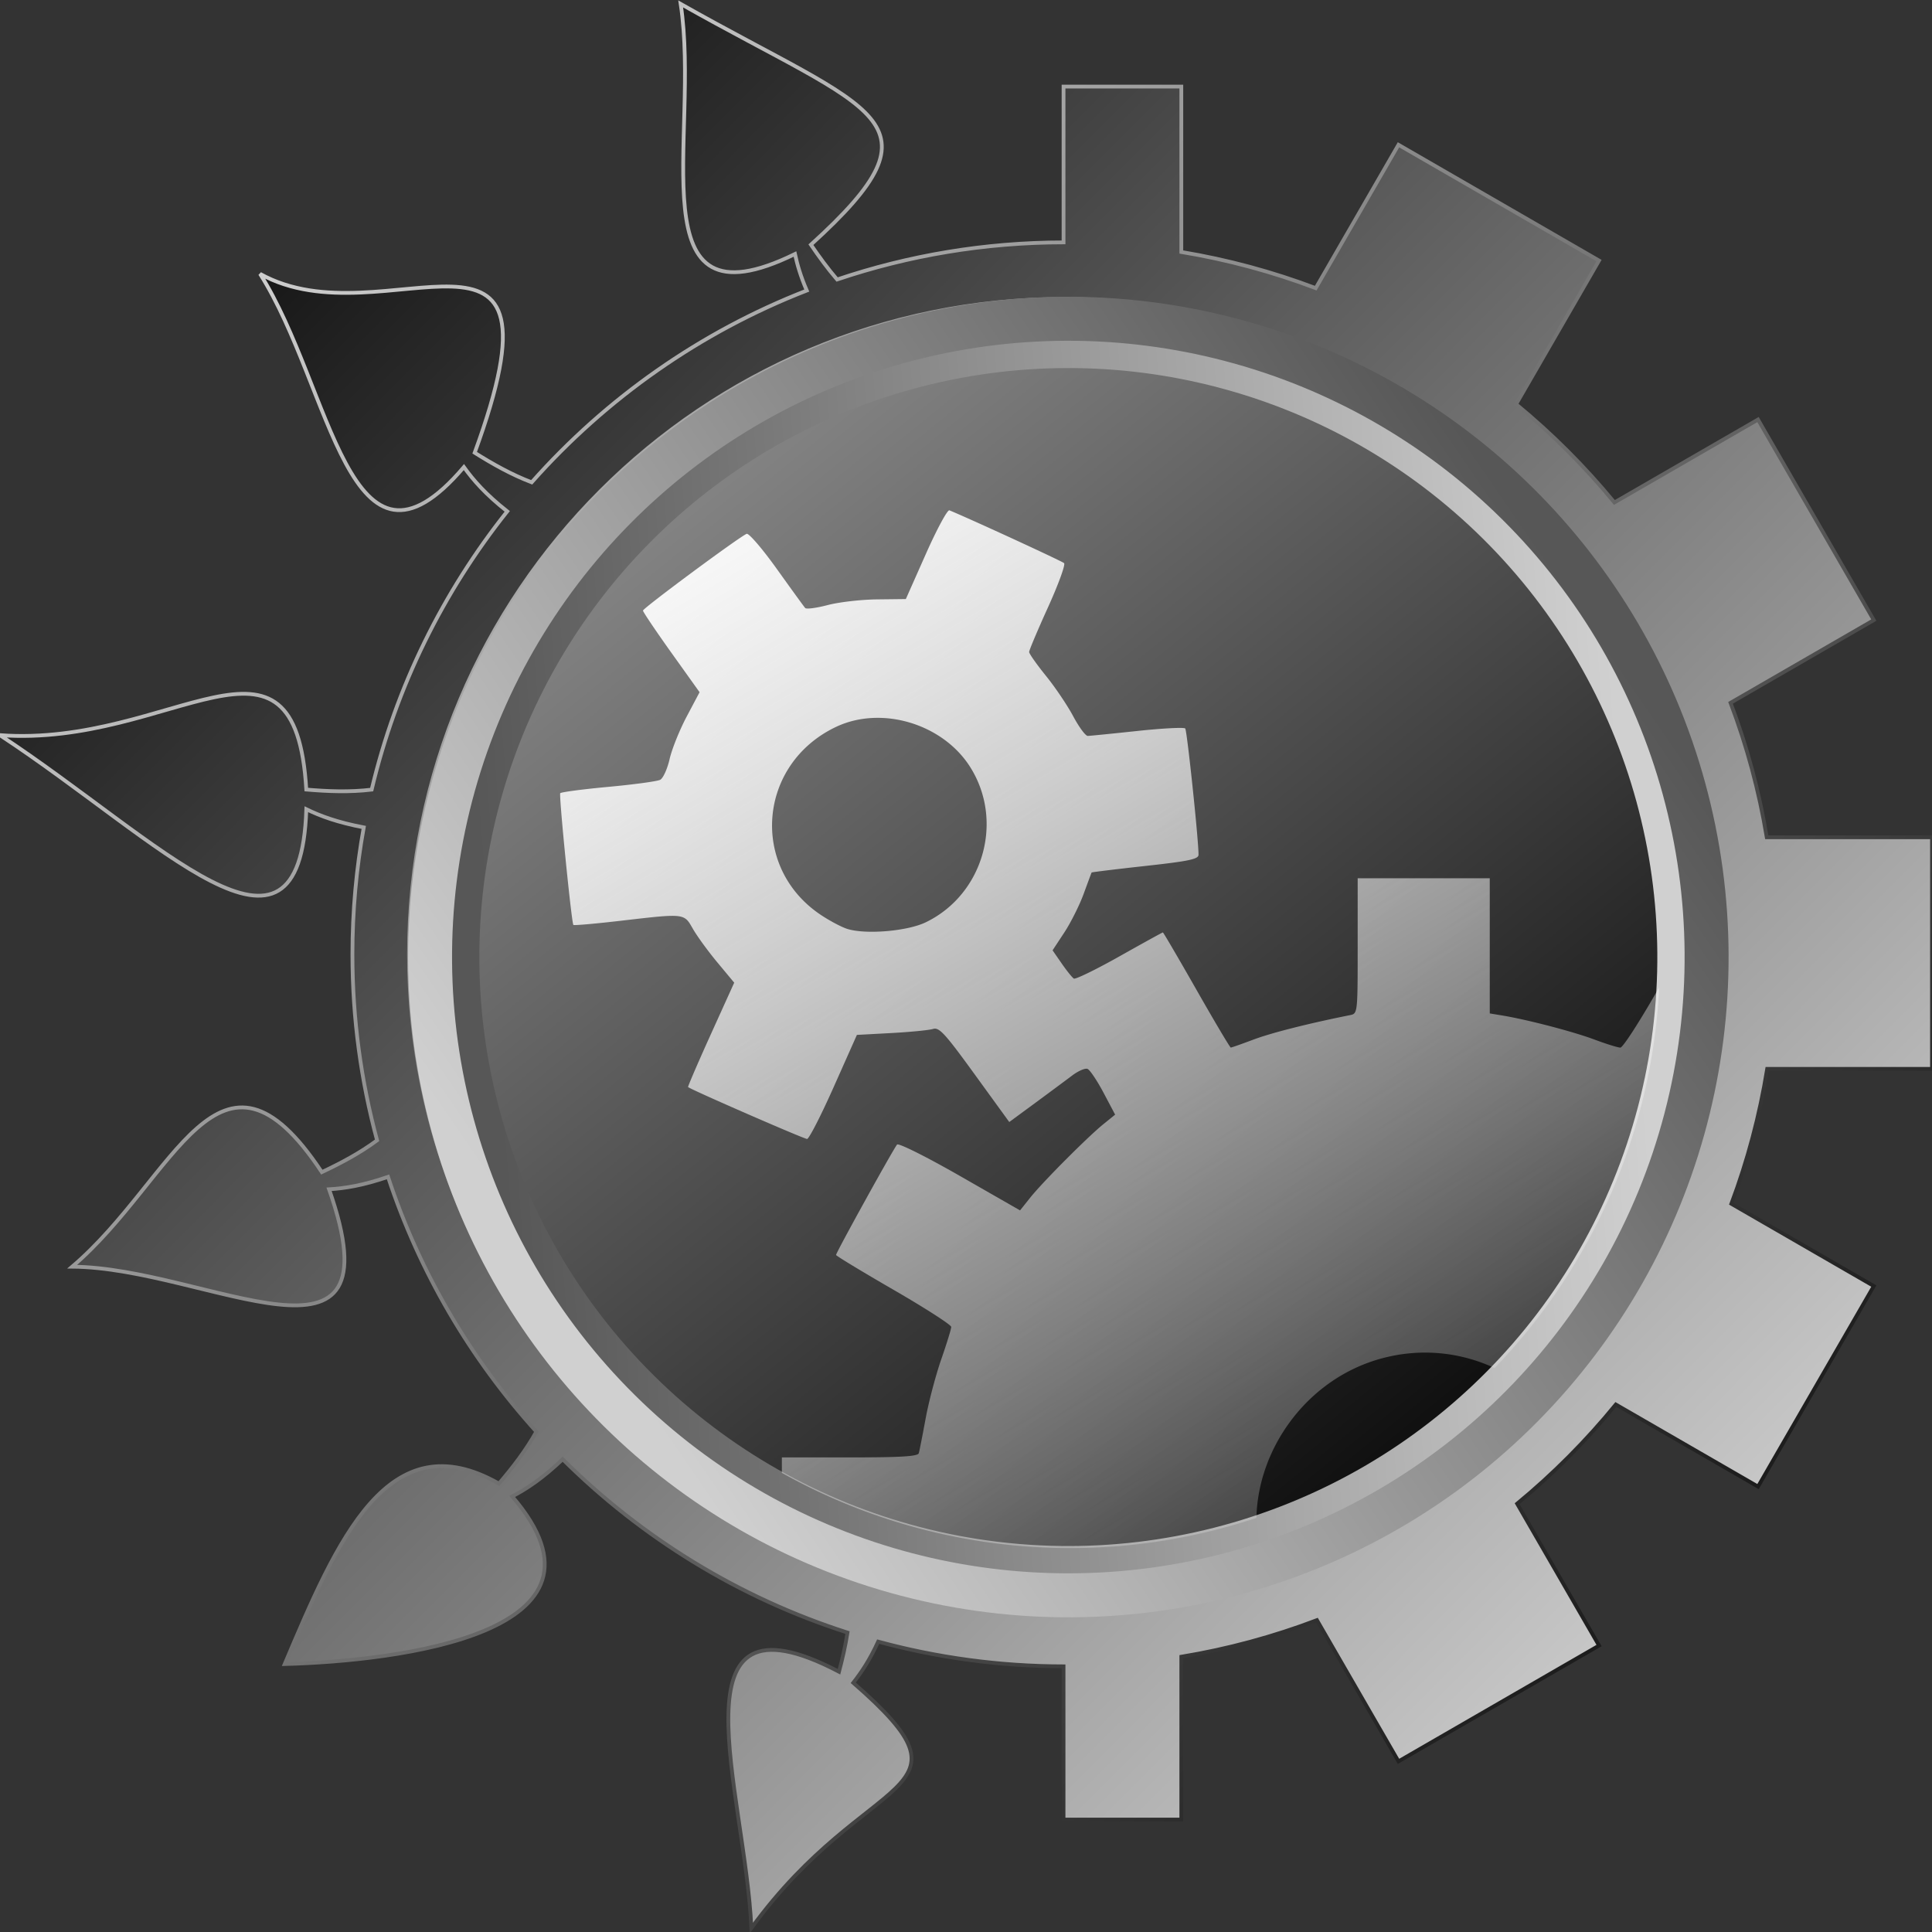 <?xml version="1.0" encoding="UTF-8" standalone="no"?>
<!-- Created with Inkscape (http://www.inkscape.org/) -->

<svg
   width="1024"
   height="1024"
   viewBox="0 0 270.933 270.933"
   version="1.1"
   id="svg49910"
   inkscape:version="1.1.1 (3bf5ae0d25, 2021-09-20)"
   sodipodi:docname="options.svg"
   xmlns:inkscape="http://www.inkscape.org/namespaces/inkscape"
   xmlns:sodipodi="http://sodipodi.sourceforge.net/DTD/sodipodi-0.dtd"
   xmlns:xlink="http://www.w3.org/1999/xlink"
   xmlns="http://www.w3.org/2000/svg"
   xmlns:svg="http://www.w3.org/2000/svg">
  <rect x="0" y="0" width="270.933" height="270.933" fill="#333333" stroke="none"/>
  <sodipodi:namedview
     id="namedview49912"
     pagecolor="#ffffff"
     bordercolor="#666666"
     borderopacity="1.0"
     inkscape:pageshadow="2"
     inkscape:pageopacity="0.0"
     inkscape:pagecheckerboard="0"
     inkscape:document-units="px"
     showgrid="false"
     inkscape:snap-global="false"
     showguides="true"
     inkscape:guide-bbox="true"
     inkscape:zoom="0.54584385"
     inkscape:cx="288.54406"
     inkscape:cy="542.27963"
     inkscape:window-width="1920"
     inkscape:window-height="1061"
     inkscape:window-x="1920"
     inkscape:window-y="0"
     inkscape:window-maximized="1"
     inkscape:current-layer="layer2"
     units="px" />
  <defs
     id="defs49907">
    <linearGradient
       inkscape:collect="always"
       id="lakne_outer">
      <stop
         style="stop-color:#151515;stop-opacity:1"
         offset="0"
         id="stop1594" />
      <stop
         style="stop-color:#cdcdcd;stop-opacity:1"
         offset="1"
         id="stop1596" />
    </linearGradient>
    <linearGradient
       inkscape:collect="always"
       id="internal-lakne">
      <stop
         style="stop-color:#575757;stop-opacity:1"
         offset="0"
         id="stop3799" />
      <stop
         style="stop-color:#d0d0d0;stop-opacity:1"
         offset="1"
         id="stop3801" />
    </linearGradient>
    <linearGradient
       x1="41.77"
       y1="216.821"
       x2="35.304"
       y2="232.987"
       gradientUnits="userSpaceOnUse"
       gradientTransform="matrix(0.353,0,0,-0.353,23.845,194.385)"
       spreadMethod="pad"
       id="linearGradient50369">
      <stop
         style="stop-opacity:1;stop-color:#dbdbdb"
         offset="0"
         id="stop50365" />
      <stop
         style="stop-opacity:1;stop-color:#f9f9f9"
         offset="1"
         id="stop50367" />
    </linearGradient>
    <linearGradient
       x1="42.764"
       y1="152.864"
       x2="37.311"
       y2="169.043"
       gradientUnits="userSpaceOnUse"
       gradientTransform="matrix(0.353,0,0,-0.353,23.845,194.385)"
       spreadMethod="pad"
       id="linearGradient50381">
      <stop
         style="stop-opacity:1;stop-color:#dbdbdb"
         offset="0"
         id="stop50377" />
      <stop
         style="stop-opacity:1;stop-color:#f9f9f9"
         offset="1"
         id="stop50379" />
    </linearGradient>
    <linearGradient
       x1="112.72"
       y1="224.64"
       x2="124.48"
       y2="224.64"
       gradientUnits="userSpaceOnUse"
       gradientTransform="matrix(0.353,0,0,-0.353,23.845,194.385)"
       spreadMethod="pad"
       id="linearGradient50393">
      <stop
         style="stop-opacity:1;stop-color:#dbdbdb"
         offset="0"
         id="stop50389" />
      <stop
         style="stop-opacity:1;stop-color:#f9f9f9"
         offset="1"
         id="stop50391" />
    </linearGradient>
    <linearGradient
       x1="113.908"
       y1="167.928"
       x2="122.686"
       y2="165.576"
       gradientUnits="userSpaceOnUse"
       gradientTransform="matrix(0.353,0,0,-0.353,23.845,194.385)"
       spreadMethod="pad"
       id="linearGradient50405">
      <stop
         style="stop-opacity:1;stop-color:#dbdbdb"
         offset="0"
         id="stop50401" />
      <stop
         style="stop-opacity:1;stop-color:#f9f9f9"
         offset="1"
         id="stop50403" />
    </linearGradient>
    <linearGradient
       x1="178"
       y1="224.202"
       x2="209.92"
       y2="224.202"
       gradientUnits="userSpaceOnUse"
       gradientTransform="matrix(0.353,0,0,-0.353,23.845,194.385)"
       spreadMethod="pad"
       id="linearGradient50417">
      <stop
         style="stop-opacity:1;stop-color:#dbdbdb"
         offset="0"
         id="stop50413" />
      <stop
         style="stop-opacity:1;stop-color:#f9f9f9"
         offset="1"
         id="stop50415" />
    </linearGradient>
    <linearGradient
       x1="189.309"
       y1="225.533"
       x2="198.611"
       y2="225.533"
       gradientUnits="userSpaceOnUse"
       gradientTransform="matrix(0.353,0,0,-0.353,23.845,194.385)"
       spreadMethod="pad"
       id="linearGradient50429">
      <stop
         style="stop-opacity:1;stop-color:#dbdbdb"
         offset="0"
         id="stop50425" />
      <stop
         style="stop-opacity:1;stop-color:#f9f9f9"
         offset="1"
         id="stop50427" />
    </linearGradient>
    <linearGradient
       x1="259.051"
       y1="231.106"
       x2="275.429"
       y2="231.106"
       gradientUnits="userSpaceOnUse"
       gradientTransform="matrix(0.353,0,0,-0.353,23.845,194.385)"
       spreadMethod="pad"
       id="linearGradient50441">
      <stop
         style="stop-opacity:1;stop-color:#dbdbdb"
         offset="0"
         id="stop50437" />
      <stop
         style="stop-opacity:1;stop-color:#f9f9f9"
         offset="1"
         id="stop50439" />
    </linearGradient>
    <linearGradient
       x1="341.913"
       y1="210.263"
       x2="345.402"
       y2="213.751"
       gradientUnits="userSpaceOnUse"
       gradientTransform="matrix(0.353,0,0,-0.353,23.845,194.385)"
       spreadMethod="pad"
       id="linearGradient50453">
      <stop
         style="stop-opacity:1;stop-color:#dbdbdb"
         offset="0"
         id="stop50449" />
      <stop
         style="stop-opacity:1;stop-color:#f9f9f9"
         offset="1"
         id="stop50451" />
    </linearGradient>
    <linearGradient
       x1="341.687"
       y1="210.263"
       x2="338.198"
       y2="213.751"
       gradientUnits="userSpaceOnUse"
       gradientTransform="matrix(0.353,0,0,-0.353,23.845,194.385)"
       spreadMethod="pad"
       id="linearGradient50465">
      <stop
         style="stop-opacity:1;stop-color:#dbdbdb"
         offset="0"
         id="stop50461" />
      <stop
         style="stop-opacity:1;stop-color:#f9f9f9"
         offset="1"
         id="stop50463" />
    </linearGradient>
    <linearGradient
       x1="392.428"
       y1="234.456"
       x2="403.039"
       y2="234.456"
       gradientUnits="userSpaceOnUse"
       gradientTransform="matrix(0.353,0,0,-0.353,23.845,194.385)"
       spreadMethod="pad"
       id="linearGradient50477">
      <stop
         style="stop-opacity:1;stop-color:#dbdbdb"
         offset="0"
         id="stop50473" />
      <stop
         style="stop-opacity:1;stop-color:#f9f9f9"
         offset="1"
         id="stop50475" />
    </linearGradient>
    <linearGradient
       x1="181.461"
       y1="172.196"
       x2="187.535"
       y2="172.196"
       gradientUnits="userSpaceOnUse"
       gradientTransform="matrix(0.353,0,0,-0.353,23.845,194.385)"
       spreadMethod="pad"
       id="linearGradient50489">
      <stop
         style="stop-opacity:1;stop-color:#dbdbdb"
         offset="0"
         id="stop50485" />
      <stop
         style="stop-opacity:1;stop-color:#f9f9f9"
         offset="1"
         id="stop50487" />
    </linearGradient>
    <linearGradient
       x1="254.741"
       y1="172.196"
       x2="260.815"
       y2="172.196"
       gradientUnits="userSpaceOnUse"
       gradientTransform="matrix(0.353,0,0,-0.353,23.845,194.385)"
       spreadMethod="pad"
       id="linearGradient50501">
      <stop
         style="stop-opacity:1;stop-color:#dbdbdb"
         offset="0"
         id="stop50497" />
      <stop
         style="stop-opacity:1;stop-color:#f9f9f9"
         offset="1"
         id="stop50499" />
    </linearGradient>
    <linearGradient
       x1="329.6"
       y1="170.848"
       x2="335.541"
       y2="170.848"
       gradientUnits="userSpaceOnUse"
       gradientTransform="matrix(0.353,0,0,-0.353,23.845,194.385)"
       spreadMethod="pad"
       id="linearGradient50513">
      <stop
         style="stop-opacity:1;stop-color:#dbdbdb"
         offset="0"
         id="stop50509" />
      <stop
         style="stop-opacity:1;stop-color:#f9f9f9"
         offset="1"
         id="stop50511" />
    </linearGradient>
    <linearGradient
       x1="404.16"
       y1="209.408"
       x2="410.101"
       y2="209.408"
       gradientUnits="userSpaceOnUse"
       gradientTransform="matrix(0.353,0,0,-0.353,23.845,194.385)"
       spreadMethod="pad"
       id="linearGradient50525">
      <stop
         style="stop-opacity:1;stop-color:#dbdbdb"
         offset="0"
         id="stop50521" />
      <stop
         style="stop-opacity:1;stop-color:#f9f9f9"
         offset="1"
         id="stop50523" />
    </linearGradient>
    <linearGradient
       x1="341.2"
       y1="99.132"
       x2="345.76"
       y2="99.132"
       gradientUnits="userSpaceOnUse"
       gradientTransform="matrix(0.353,0,0,-0.353,23.845,194.385)"
       spreadMethod="pad"
       id="linearGradient50545">
      <stop
         style="stop-opacity:1;stop-color:#dbdbdb"
         offset="0"
         id="stop50541" />
      <stop
         style="stop-opacity:1;stop-color:#f9f9f9"
         offset="1"
         id="stop50543" />
    </linearGradient>
    <linearGradient
       x1="337.6"
       y1="102.109"
       x2="346"
       y2="102.109"
       gradientUnits="userSpaceOnUse"
       gradientTransform="matrix(0.353,0,0,-0.353,23.845,194.385)"
       spreadMethod="pad"
       id="linearGradient50557">
      <stop
         style="stop-opacity:1;stop-color:#dbdbdb"
         offset="0"
         id="stop50553" />
      <stop
         style="stop-opacity:1;stop-color:#f9f9f9"
         offset="1"
         id="stop50555" />
    </linearGradient>
    <linearGradient
       x1="253.968"
       y1="97.44"
       x2="268.441"
       y2="97.44"
       gradientUnits="userSpaceOnUse"
       gradientTransform="matrix(0.353,0,0,-0.353,23.845,194.385)"
       spreadMethod="pad"
       id="linearGradient50569">
      <stop
         style="stop-opacity:1;stop-color:#dbdbdb"
         offset="0"
         id="stop50565" />
      <stop
         style="stop-opacity:1;stop-color:#f9f9f9"
         offset="1"
         id="stop50567" />
    </linearGradient>
    <linearGradient
       x1="201.16"
       y1="104.805"
       x2="201.16"
       y2="93.682"
       gradientUnits="userSpaceOnUse"
       gradientTransform="matrix(0.353,0,0,-0.353,23.845,194.385)"
       spreadMethod="pad"
       id="linearGradient50581">
      <stop
         style="stop-opacity:1;stop-color:#dbdbdb"
         offset="0"
         id="stop50577" />
      <stop
         style="stop-opacity:1;stop-color:#f9f9f9"
         offset="1"
         id="stop50579" />
    </linearGradient>
    <linearGradient
       x1="410.36"
       y1="40.805"
       x2="410.36"
       y2="29.683"
       gradientUnits="userSpaceOnUse"
       gradientTransform="matrix(0.353,0,0,-0.353,23.845,194.385)"
       spreadMethod="pad"
       id="linearGradient50593">
      <stop
         style="stop-opacity:1;stop-color:#dbdbdb"
         offset="0"
         id="stop50589" />
      <stop
         style="stop-opacity:1;stop-color:#f9f9f9"
         offset="1"
         id="stop50591" />
    </linearGradient>
    <linearGradient
       x1="421.691"
       y1="117.694"
       x2="431.451"
       y2="112.059"
       gradientUnits="userSpaceOnUse"
       gradientTransform="matrix(0.353,0,0,-0.353,23.845,194.385)"
       spreadMethod="pad"
       id="linearGradient50605">
      <stop
         style="stop-opacity:1;stop-color:#dbdbdb"
         offset="0"
         id="stop50601" />
      <stop
         style="stop-opacity:1;stop-color:#f9f9f9"
         offset="1"
         id="stop50603" />
    </linearGradient>
    <linearGradient
       x1="35.701"
       y1="38.829"
       x2="55.454"
       y2="38.829"
       gradientUnits="userSpaceOnUse"
       gradientTransform="matrix(0.353,0,0,-0.353,23.845,194.385)"
       spreadMethod="pad"
       id="linearGradient50617">
      <stop
         style="stop-opacity:1;stop-color:#dbdbdb"
         offset="0"
         id="stop50613" />
      <stop
         style="stop-opacity:1;stop-color:#f9f9f9"
         offset="1"
         id="stop50615" />
    </linearGradient>
    <linearGradient
       x1="116.528"
       y1="42.812"
       x2="123.923"
       y2="42.812"
       gradientUnits="userSpaceOnUse"
       gradientTransform="matrix(0.353,0,0,0.353,23.845,185.241)"
       spreadMethod="pad"
       id="linearGradient50629">
      <stop
         style="stop-opacity:1;stop-color:#dbdbdb"
         offset="0"
         id="stop50625" />
      <stop
         style="stop-opacity:1;stop-color:#f9f9f9"
         offset="1"
         id="stop50627" />
    </linearGradient>
    <linearGradient
       x1="191.888"
       y1="42.932"
       x2="199.283"
       y2="42.932"
       gradientUnits="userSpaceOnUse"
       gradientTransform="matrix(0.353,0,0,0.353,23.845,185.241)"
       spreadMethod="pad"
       id="linearGradient50641">
      <stop
         style="stop-opacity:1;stop-color:#dbdbdb"
         offset="0"
         id="stop50637" />
      <stop
         style="stop-opacity:1;stop-color:#f9f9f9"
         offset="1"
         id="stop50639" />
    </linearGradient>
    <linearGradient
       x1="113.925"
       y1="30.164"
       x2="127.205"
       y2="30.164"
       gradientUnits="userSpaceOnUse"
       gradientTransform="matrix(0.353,0,0,-0.353,23.845,194.385)"
       spreadMethod="pad"
       id="linearGradient50653">
      <stop
         style="stop-opacity:1;stop-color:#dbdbdb"
         offset="0"
         id="stop50649" />
      <stop
         style="stop-opacity:1;stop-color:#f9f9f9"
         offset="1"
         id="stop50651" />
    </linearGradient>
    <linearGradient
       x1="189.285"
       y1="30.284"
       x2="202.565"
       y2="30.284"
       gradientUnits="userSpaceOnUse"
       gradientTransform="matrix(0.353,0,0,-0.353,23.845,194.385)"
       spreadMethod="pad"
       id="linearGradient50665">
      <stop
         style="stop-opacity:1;stop-color:#dbdbdb"
         offset="0"
         id="stop50661" />
      <stop
         style="stop-opacity:1;stop-color:#f9f9f9"
         offset="1"
         id="stop50663" />
    </linearGradient>
    <linearGradient
       x1="260.37"
       y1="42.455"
       x2="278.611"
       y2="42.455"
       gradientUnits="userSpaceOnUse"
       gradientTransform="matrix(0.353,0,0,-0.353,23.845,194.385)"
       spreadMethod="pad"
       id="linearGradient50677">
      <stop
         style="stop-opacity:1;stop-color:#dbdbdb"
         offset="0"
         id="stop50673" />
      <stop
         style="stop-opacity:1;stop-color:#f9f9f9"
         offset="1"
         id="stop50675" />
    </linearGradient>
    <linearGradient
       x1="334.93"
       y1="22.822"
       x2="353.171"
       y2="22.822"
       gradientUnits="userSpaceOnUse"
       gradientTransform="matrix(0.353,0,0,-0.353,23.845,194.385)"
       spreadMethod="pad"
       id="linearGradient50689">
      <stop
         style="stop-opacity:1;stop-color:#dbdbdb"
         offset="0"
         id="stop50685" />
      <stop
         style="stop-opacity:1;stop-color:#f9f9f9"
         offset="1"
         id="stop50687" />
    </linearGradient>
    <linearGradient
       x1="260.37"
       y1="31.768"
       x2="278.611"
       y2="31.768"
       gradientUnits="userSpaceOnUse"
       gradientTransform="matrix(0.353,0,0,-0.353,23.845,194.385)"
       spreadMethod="pad"
       id="linearGradient50701">
      <stop
         style="stop-opacity:1;stop-color:#dbdbdb"
         offset="0"
         id="stop50697" />
      <stop
         style="stop-opacity:1;stop-color:#f9f9f9"
         offset="1"
         id="stop50699" />
    </linearGradient>
    <linearGradient
       x1="334.93"
       y1="33.508"
       x2="353.171"
       y2="33.508"
       gradientUnits="userSpaceOnUse"
       gradientTransform="matrix(0.353,0,0,-0.353,23.845,194.385)"
       spreadMethod="pad"
       id="linearGradient50713">
      <stop
         style="stop-opacity:1;stop-color:#dbdbdb"
         offset="0"
         id="stop50709" />
      <stop
         style="stop-opacity:1;stop-color:#f9f9f9"
         offset="1"
         id="stop50711" />
    </linearGradient>
    <linearGradient
       inkscape:collect="always"
       xlink:href="#internal-lakne"
       id="linearGradient3359"
       x1="-101.257"
       y1="-291.816"
       x2="27.106"
       y2="-180.861"
       gradientUnits="userSpaceOnUse"
       gradientTransform="matrix(1.015,0,0,1.015,126.597,62.459)" />
    <linearGradient
       inkscape:collect="always"
       xlink:href="#internal-lakne"
       id="linearGradient3493"
       gradientUnits="userSpaceOnUse"
       x1="-101.257"
       y1="-291.816"
       x2="27.106"
       y2="-180.861"
       gradientTransform="matrix(0.947,0,0,0.947,42.437,426.237)" />
    <linearGradient
       inkscape:collect="always"
       xlink:href="#linearGradient71169"
       id="linearGradient71171"
       x1="-16.274"
       y1="265.944"
       x2="0.53"
       y2="114.386"
       gradientUnits="userSpaceOnUse"
       gradientTransform="matrix(1.074,0,0,1.074,9.451,-4.556)" />
    <linearGradient
       inkscape:collect="always"
       id="linearGradient71169">
      <stop
         style="stop-color:#111111;stop-opacity:1"
         offset="0"
         id="stop71165" />
      <stop
         style="stop-color:#828282;stop-opacity:1"
         offset="1"
         id="stop71167" />
    </linearGradient>
    <linearGradient
       inkscape:collect="always"
       xlink:href="#linearGradient71169"
       id="linearGradient71171-4"
       x1="51.143"
       y1="384.159"
       x2="95.58"
       y2="409.765"
       gradientUnits="userSpaceOnUse" />
    <linearGradient
       inkscape:collect="always"
       xlink:href="#lakne_outer"
       id="linearGradient1430"
       gradientUnits="userSpaceOnUse"
       x1="7.728"
       y1="10.561"
       x2="60.705"
       y2="63.369"
       gradientTransform="scale(3.78)" />
    <linearGradient
       inkscape:collect="always"
       xlink:href="#lakne_outer"
       id="linearGradient2547"
       x1="243.11"
       y1="227.072"
       x2="44.639"
       y2="31.786"
       gradientUnits="userSpaceOnUse" />
    <linearGradient
       inkscape:collect="always"
       id="khanat-icon">
      <stop
         style="stop-color:#fefefe;stop-opacity:1;"
         offset="0"
         id="stop933" />
      <stop
         style="stop-color:#fefefe;stop-opacity:0.215"
         offset="1"
         id="stop935" />
    </linearGradient>
    <linearGradient
       inkscape:collect="always"
       xlink:href="#khanat-icon"
       id="linearGradient939"
       x1="87.829"
       y1="46.85"
       x2="187.66"
       y2="216.704"
       gradientUnits="userSpaceOnUse"
       gradientTransform="matrix(3.238,0,0,3.238,131.909,66.73)" />
  </defs>
  <g
     inkscape:label="button_base"
     inkscape:groupmode="layer"
     id="layer1"
     style="display:inline">
    <g
       inkscape:groupmode="layer"
       id="layer7"
       inkscape:label="outer_circle"
       style="display:inline"
       sodipodi:insensitive="true">
      <path
         id="rect4981-4-5"
         style="color:#000000;font-variation-settings:normal;display:inline;overflow:visible;visibility:visible;opacity:1;vector-effect:none;fill:url(#linearGradient1430);fill-opacity:1;fill-rule:nonzero;stroke:url(#linearGradient2547);stroke-width:0.529;stroke-linecap:butt;stroke-linejoin:miter;stroke-miterlimit:4;stroke-dasharray:none;stroke-dashoffset:0;stroke-opacity:1;-inkscape-stroke:none;marker:none;enable-background:accumulate;stop-color:#000000;stop-opacity:1"
         d="m 95.456,0.552 c 2.83,18.692 -6.58,46.153 16.025,35.071 0.325,1.5 0.801,3.137 1.656,5.12 C 98.205,46.551 85.013,55.852 74.56,67.638 71.709,66.552 69.103,65.075 66.567,63.489 80.641,25.061 53.944,48.15 36.467,38.404 46.574,54.327 48.952,84.417 65.055,65.5 c 1.313,1.83 3.02,3.793 6.079,6.211 -8.984,11.28 -15.578,24.543 -19.014,39.023 -3.089,0.368 -6.134,0.248 -9.167,-0.011 C 41.399,84.677 24.19,104.851 5.3316664e-6,103.097 22.493,117.9 42.126,139.422 42.957,113.48 c 1.962,0.958 4.372,1.848 8.054,2.55 -1.042,5.778 -1.588,11.727 -1.588,17.802 0,9.023 1.208,17.765 3.457,26.082 -2.435,1.803 -5.064,3.191 -7.748,4.459 -14.445,-21.791 -20.531,0.929 -35.007,13.259 18.978,0.123 46.038,17.605 36.023,-10.853 2.191,-0.13 4.712,-0.524 8.267,-1.742 4.405,13.378 11.561,25.512 20.801,35.728 -1.481,2.66 -3.313,5.019 -5.246,7.29 -15.492,-8.848 -22.644,7.801 -30.046,25.304 15.974,-0.435 48.419,-4.34 31.903,-23.508 2.007,-1.048 4.217,-2.491 7.08,-5.216 11.077,11.008 24.718,19.436 39.942,24.309 -0.291,1.858 -0.714,3.681 -1.19,5.489 -24.127,-12.646 -13.144,16.761 -12.291,35.95 16.344,-22.487 32.778,-18.301 14.288,-34.399 1.153,-1.471 2.313,-3.191 3.495,-5.77 8.289,2.245 17.002,3.454 25.994,3.465 v 21.485 h 16.517 v -22.834 c 6.579,-1.089 12.94,-2.822 19.02,-5.133 l 11.435,19.806 28.125,-16.238 -11.487,-19.895 c 5.056,-4.173 9.691,-8.836 13.841,-13.911 l 19.941,11.512 16.238,-28.124 -19.978,-11.534 c 2.268,-6.051 3.963,-12.38 5.023,-18.921 h 23.114 v -32.476 h -23.174 c -1.081,-6.52 -2.794,-12.826 -5.076,-18.856 L 262.773,86.959 246.535,58.835 226.396,70.462 c -4.137,-5.027 -8.755,-9.644 -13.784,-13.779 L 224.241,36.54 196.116,20.303 184.511,40.405 c -6.028,-2.278 -12.332,-3.989 -18.849,-5.068 V 12.142 H 149.145 v 21.846 c -11.099,0.013 -21.777,1.843 -31.753,5.207 -1.335,-1.553 -2.531,-3.198 -3.676,-4.879 19.448,-17.649 8.808,-18.457 -18.26,-33.764 z m 53.812,41.372 c 50.806,0 91.908,41.102 91.908,91.908 0,50.806 -41.102,91.909 -91.908,91.909 -50.806,0 -91.909,-41.102 -91.909,-91.909 0,-50.806 41.102,-91.908 91.909,-91.908 z" />
    </g>
    <g
       inkscape:groupmode="layer"
       id="layer10"
       inkscape:label="outer_border"
       style="display:inline">
      <circle
         style="font-variation-settings:normal;vector-effect:none;fill:none;fill-opacity:1;fill-rule:evenodd;stroke:url(#linearGradient3359);stroke-width:8.2;stroke-linecap:butt;stroke-linejoin:miter;stroke-miterlimit:4;stroke-dasharray:none;stroke-dashoffset:0;stroke-opacity:1;-inkscape-stroke:none;marker:none;paint-order:markers stroke fill;stop-color:#000000"
         id="path2502-1"
         cx="91.813"
         cy="-178.964"
         transform="rotate(104.696)"
         r="88.49" />
    </g>
    <g
       inkscape:groupmode="layer"
       id="layer9"
       inkscape:label="inner_border"
       style="display:inline">
      <circle
         style="font-variation-settings:normal;vector-effect:none;fill:none;fill-opacity:1;fill-rule:evenodd;stroke:url(#linearGradient3493);stroke-width:7.654;stroke-linecap:butt;stroke-linejoin:miter;stroke-miterlimit:4;stroke-dasharray:none;stroke-dashoffset:0;stroke-opacity:1;-inkscape-stroke:none;marker:none;paint-order:markers stroke fill;stop-color:#000000"
         id="path2502-1-5"
         cx="9.97"
         cy="200.894"
         transform="rotate(-45.304)"
         r="82.596" />
    </g>
    <g
       inkscape:groupmode="layer"
       id="layer8"
       inkscape:label="inner_circle"
       style="display:inline">
      <circle
         style="font-variation-settings:normal;opacity:1;vector-effect:none;fill:url(#linearGradient71171);fill-opacity:1;fill-rule:evenodd;stroke:none;stroke-width:16.096;stroke-linecap:square;stroke-linejoin:miter;stroke-miterlimit:4;stroke-dasharray:none;stroke-dashoffset:0;stroke-opacity:1;-inkscape-stroke:none;marker:none;paint-order:markers stroke fill;stop-color:#000000;stop-opacity:1"
         id="path2502-1-5-7"
         cx="9.97"
         cy="200.894"
         transform="rotate(-45.304)"
         r="82.596" />
    </g>
  </g>
  <g
     inkscape:groupmode="layer"
     id="layer2"
     inkscape:label="gears">
    <path
       id="path74343"
       style="display:inline;fill:url(#linearGradient939);fill-opacity:1;fill-rule:evenodd;stroke:none;stroke-width:48.027;stroke-linecap:square;stroke-miterlimit:4;stroke-dasharray:none;stroke-opacity:1;paint-order:markers stroke fill;stop-color:#000000"
       d="M 502.41 270.051 L 502.41 270.059 C 501.388 269.634 495.772 280.036 489.945 293.16 L 479.355 317.012 L 464.037 317.191 C 455.607 317.281 443.874 318.646 437.975 320.199 C 432.075 321.753 426.729 322.457 426.094 321.75 C 425.459 321.043 418.707 311.735 411.082 301.074 C 403.457 290.413 396.276 282.058 395.119 282.502 C 391.457 283.907 340.262 321.811 340.262 323.117 C 340.262 323.803 346.992 333.807 355.227 345.342 L 370.207 366.309 L 363.363 379.232 C 359.6 386.339 355.542 396.442 354.352 401.674 C 353.161 406.905 350.919 411.851 349.363 412.662 C 347.808 413.473 335.419 415.152 321.828 416.408 C 308.238 417.665 296.827 419.182 296.471 419.77 C 295.723 421.005 302.458 488.487 303.426 489.455 C 303.781 489.808 314.995 488.821 328.352 487.273 C 362.697 483.292 361.93 483.217 366.693 491.559 C 368.911 495.443 374.738 503.435 379.633 509.316 L 388.535 520.016 L 376.117 547.428 C 369.294 562.507 363.901 575.028 364.129 575.256 C 365.423 576.551 425.519 602.759 427.092 602.715 C 428.134 602.685 434.484 590.288 441.213 575.162 L 453.461 547.658 L 471.695 546.674 C 481.726 546.13 491.637 545.16 493.723 544.51 C 496.997 543.491 500.01 546.771 515.795 568.545 L 534.09 593.764 L 547.859 583.633 C 555.433 578.057 564.236 571.525 567.43 569.115 C 570.624 566.706 574.261 565.142 575.504 565.646 C 576.745 566.151 580.546 571.794 583.945 578.199 L 590.115 589.852 L 583.945 594.855 C 575.481 601.716 551.827 625.46 545.219 633.732 L 539.801 640.518 L 508.012 622.314 C 490.368 612.217 475.554 604.808 474.734 605.676 C 473.028 607.482 442.426 662.828 442.426 664.109 C 442.426 664.579 456.135 672.881 472.895 682.574 C 489.654 692.267 503.377 701.099 503.377 702.189 C 503.377 703.28 501 710.994 498.098 719.336 C 495.195 727.678 491.473 741.758 489.838 750.631 C 488.203 759.504 486.578 767.771 486.217 769.004 C 485.72 770.7 476.835 771.244 449.656 771.244 L 413.752 771.244 L 413.752 779.414 A 312.175 312.175 0 0 0 664.867 803.258 C 665.791 765.594 692.354 729.614 730.59 719.012 C 751.597 713.187 772.692 715.475 790.92 723.947 A 312.175 312.175 0 0 0 878.018 522.479 C 877.751 522.946 877.506 523.359 877.236 523.832 C 867.67 540.627 858.78 554.379 857.48 554.379 C 856.182 554.379 849.978 552.445 843.699 550.094 C 832.527 545.911 808.46 539.627 795.088 537.4 L 788.363 536.281 L 788.363 500.518 L 788.363 464.754 L 753.414 464.754 L 718.465 464.754 L 718.465 500.564 C 718.465 536.271 718.453 536.382 714.428 537.188 C 692.46 541.589 672.809 546.562 663.422 550.096 C 657.176 552.448 651.721 554.363 651.312 554.363 C 650.903 554.363 642.763 540.654 633.217 523.895 C 623.671 507.135 615.646 493.426 615.379 493.426 C 615.112 493.426 604.741 499.143 592.342 506.121 C 579.942 513.099 569.11 518.372 568.258 517.846 C 567.405 517.32 564.522 513.742 561.857 509.896 L 557.006 502.898 L 563.191 493.504 C 566.594 488.337 571.209 479.155 573.43 473.09 C 575.651 467.024 577.556 461.908 577.666 461.715 C 577.784 461.536 590.549 459.966 606.047 458.262 C 629.183 455.719 634.226 454.657 634.244 452.336 C 634.303 444.888 628.172 386.622 627.215 385.508 C 626.615 384.81 615.233 385.388 601.934 386.811 C 588.634 388.23 576.799 389.415 575.625 389.436 C 574.449 389.451 570.991 384.777 567.936 379.045 C 564.88 373.313 558.382 363.675 553.492 357.633 C 548.603 351.59 544.605 345.913 544.605 345.016 C 544.605 344.119 549.089 333.492 554.582 321.393 C 560.076 309.293 563.911 298.767 563.1 298.002 C 561.986 296.95 514.256 274.966 502.41 270.051 z M 463.5 379.879 C 464.542 379.864 465.587 379.871 466.631 379.912 C 485.009 380.616 503.465 390.152 513.416 405.916 C 531.464 434.507 520.358 473.327 489.916 488.064 C 480.203 492.766 458.306 494.632 448.457 491.594 C 445.366 490.64 438.947 487.232 434.184 484.027 C 396.641 458.764 401.162 404.227 442.426 384.656 C 448.999 381.539 456.205 380 463.5 379.879 z "
       transform="scale(0.265)" />
  </g>
</svg>
